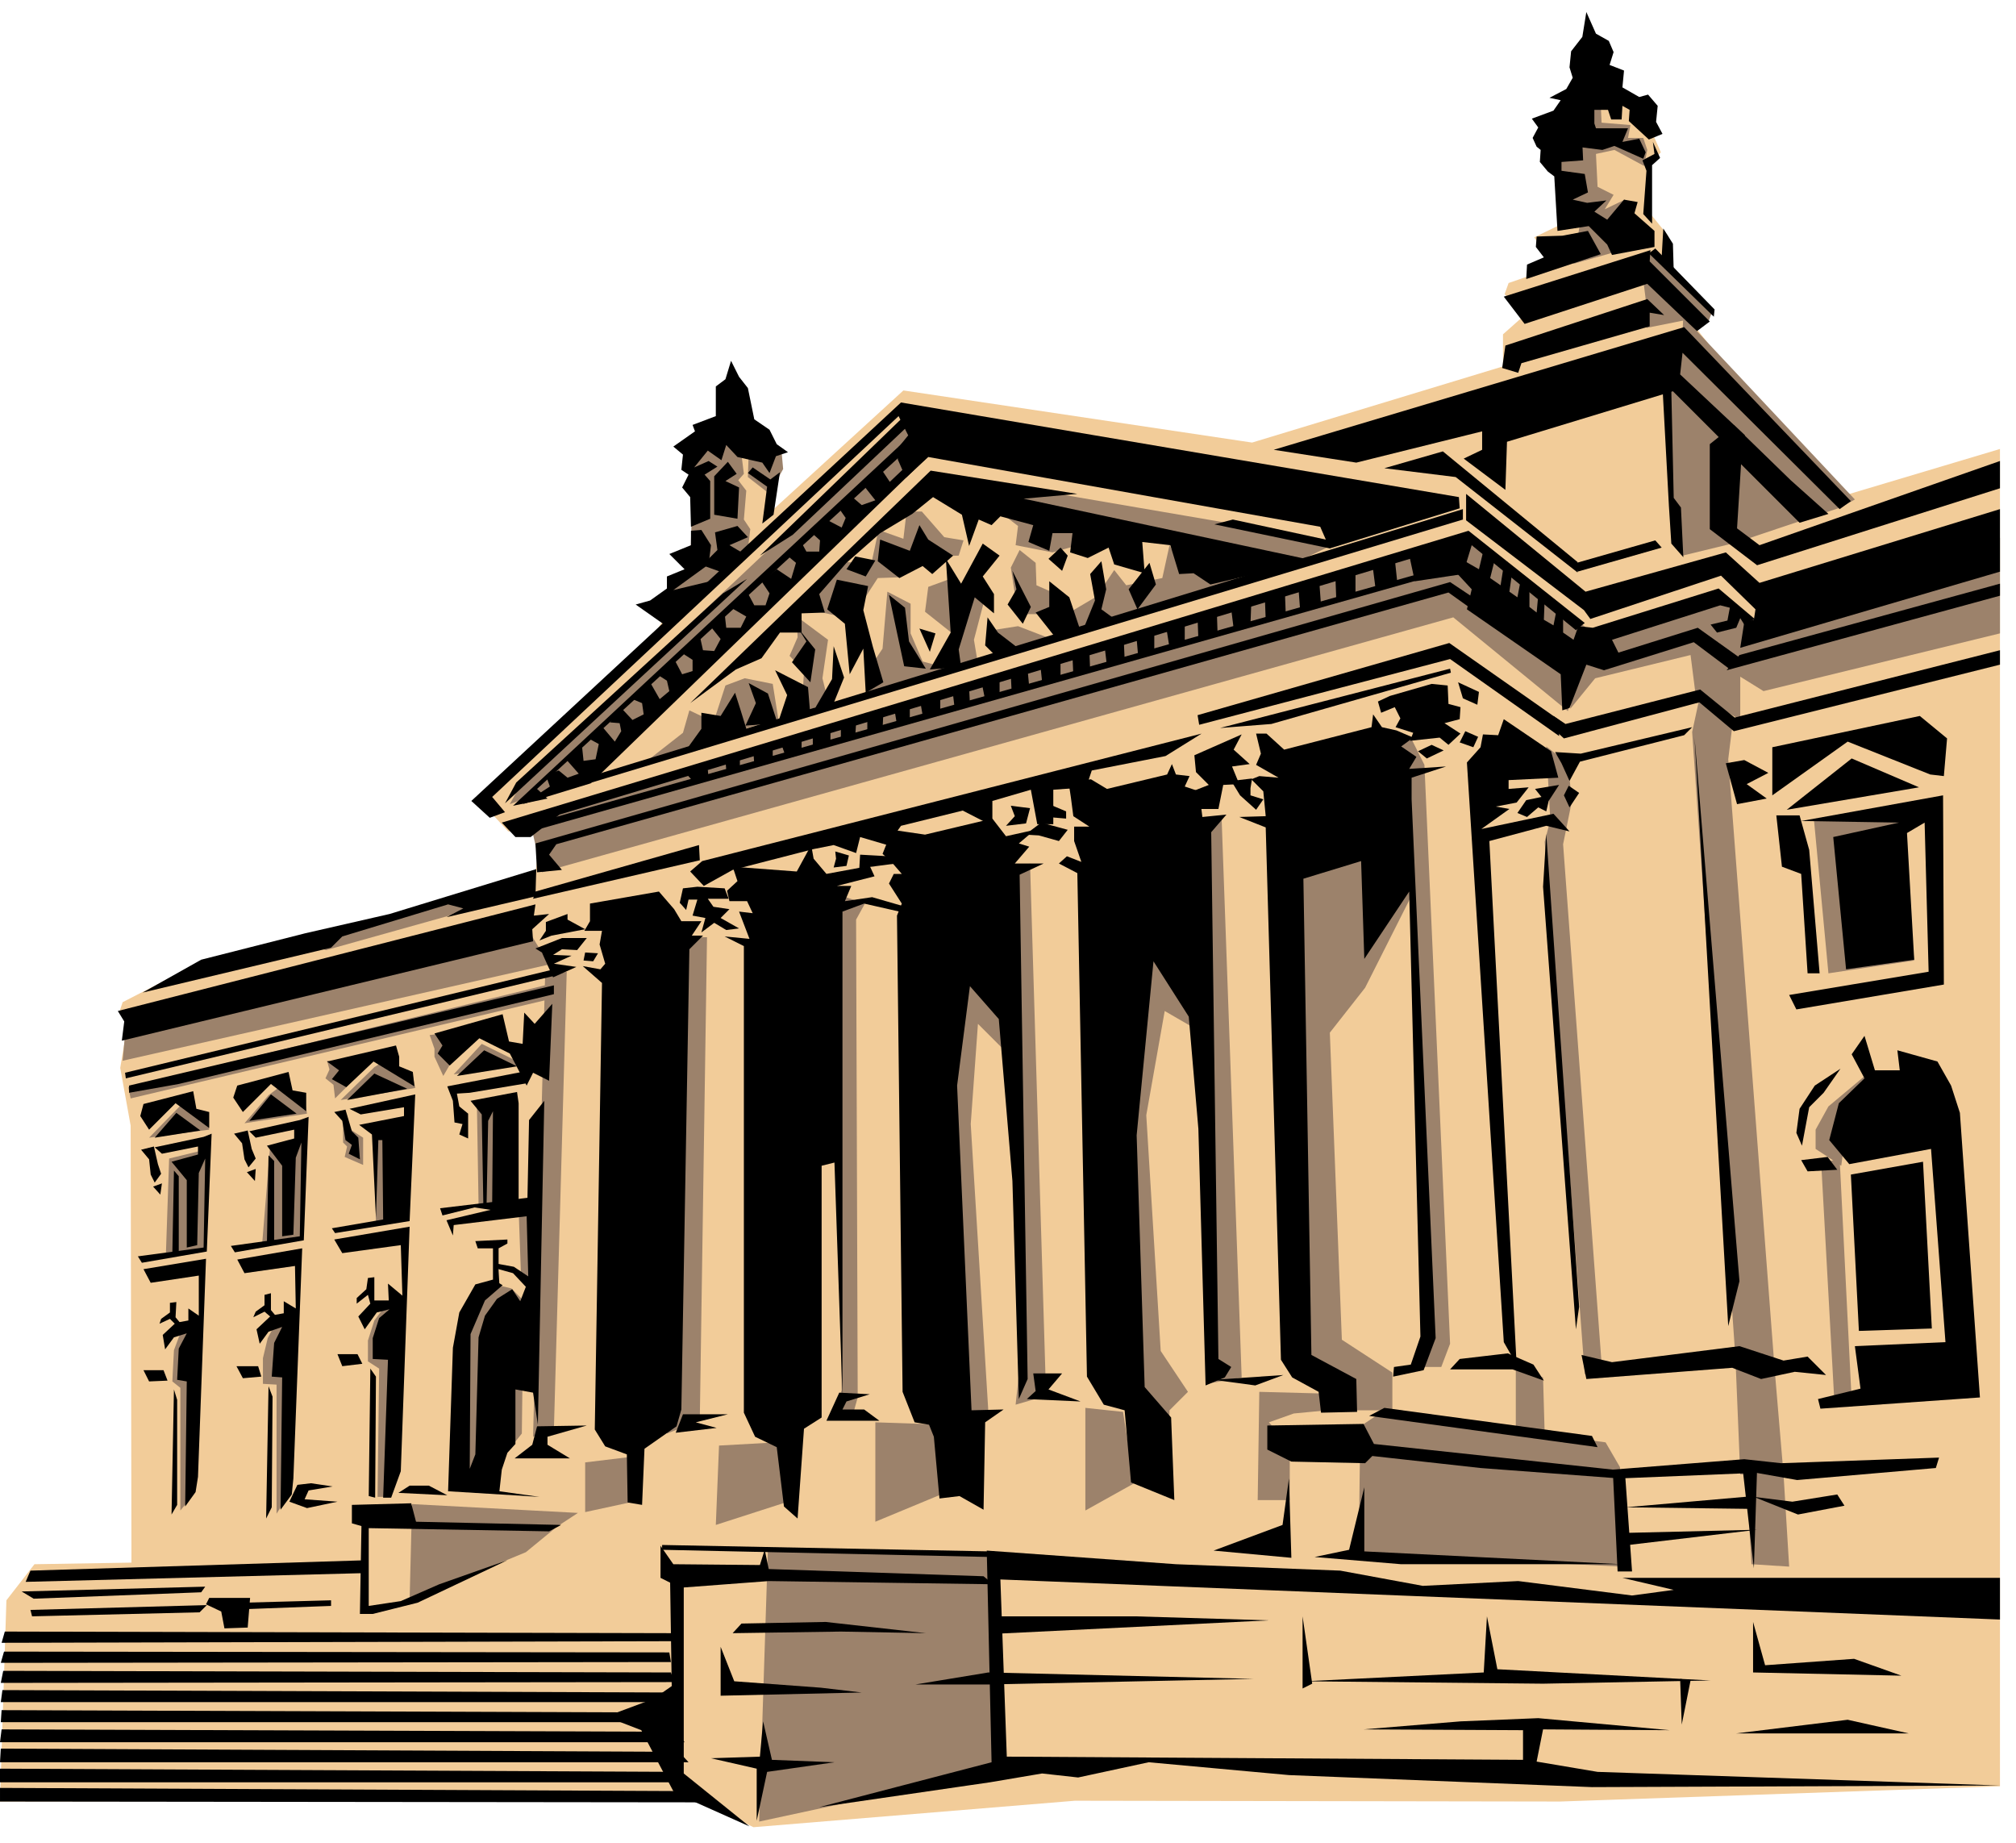 <svg xmlns="http://www.w3.org/2000/svg" fill-rule="evenodd" height="364.198" preserveAspectRatio="none" stroke-linecap="round" viewBox="0 0 2515 2299" width="398.416"><style>.pen1{stroke:none}.brush2{fill:#9c826b}.brush3{fill:#000}</style><path class="pen1" style="fill:#f2cc99" d="m256 1197-103 53-4 12 11 10-10 60 13 72 1 545-121 2-35 45-8 251 869-2 71 34 401-33 605 1 549-19V560l-211 63-195-248-8-81-21-26-1-65 13-13-12-27-43-54-50 22-20 149-33 16 17 26-23 22-26 9-5 14 25 26-27 24v40l-313 95-435-65-164 150-6-76-52-11-51 181-37 59-219 208 36 39h41l-9 66-410 94z"/><path class="pen1 brush2" d="m653 1622-15-15-25-6-28 29-13 217 38-8 41-51 2-166zm-6-114 3 84 18 15-3-95-18-4zm-168 123-12 16-8 25v26l14 9-2 160h10l11-241-13 5zm-136 21-9 17-6 25v32l17 1v161l16-25 2-215-20 4zm-117 8-9 24-2 39 10 8v153l14-17 4-204-17-3zm-15-215-4 118 50-6 3-124-49 12zm14-66-39 40 75-10-2-13-34-17zm110-13-30 35 78-12-2-11-30-24-16 12zm2 63-10 123 48-7 5-126-43 10zm258-48 2 121h30l-11-123-21 2zm-128 32 2 113 14-2-2-109-14-2zm-39-10v22l5 5-3 13 23 10v-34l-25-16zm116-113-8 1 6 17v10l11 24 14-24-14-24-9-4zm-136 33 3 11-5 11 10 8 2 17 20-20-17-24-13-3zm59 8-42 41 93-15-3-15-40-16-8 5zm134-29-35 38 88-12-53-26zm-441 54 3 14 528-125 5-20-536 131zm354 520-3 120 145-60 39-32 26-17-207-11zm815-1109 39-23 22-33 15 19 45-9 9-41 16 30 74 12-223 69 3-24zm-80-127 21 16-3 24 46 9 32-9 4-26-100-14zm-61 81-30 11-4 31 34 27v-69zm50 65 32-5 39 15-47 13-24-23zm34-100-11 22 9 58h44l4-25-25-11-1-28-20-16zm-42 55-15 57 4 24-33 14 10-100 34 5z"/><path class="pen1 brush2" d="m1107 738-6 71-14 21-6 34 110-28-40-11-15-35v-37l-29-15z"/><path class="pen1 brush2" d="m1017 762 45 10 33-51 28-1 43-26 30-1 6-19-24-4-28-32h-19l-4 34-31-11-9 42-33-2-41 38 4 23zM879 895l-19-9-8 28-46 36 71-16 2-39zm13 0 13-40 24-9 35 7 7 44-50 14-29-16zm102-126 39 29-7 48 7 28-33 17 3-54-18-19 10-23-1-26zm-587 416 200-56-24-10-220 55 44 11zm-251 105-3 33 532-120-26-43-503 130zm778-725-1 30 27 21 17-31-2-22-41 2zm-9 2 3 24-7 8 10 13-3 36 8 12-3 25-68 65-35-1 13-27 18-19 2-60-3-83 34-22 31 29zm272 28 473 81-65 31-360-74-48-38zm-561 408 15-27 482-455 33 34-434 412-96 36zm4 20 1191-352 152 115-27 101-143-117-1137 318-11-47-25-18zm1585 816 7 115-47-3-7-123 47 11zm-1437-22-58 7v62l60-13-2-56zm181-18-72 4-4 99 90-29-14-74zm211-22-88-3v124l94-39-6-82zm221-16-47-5v128l61-34-14-89zm-443 170-11 341 302-65-9-271-282-5zm766-170-27 18-2 159 329 16-3-124-18-31-279-38zm-153-25-2 135h40v-68l-26-29 31-11 42-4-9-21-76-2zm320-29v74l36 7-2-70-34-11zm439-368-49 41-16 29v24l32 21 6-45 27-70z"/><path class="pen1 brush2" d="m2272 1451 16 290 22 6-15-302-23 6zm-9-428 18 191 107-16-20-186-105 11zm-304-190v51l31-38 119-29 6 47 56 34v-54l29 18 295-72V671l-308 101-47-27-159 52-22 36z"/><path class="pen1 brush2" d="m2122 862-11 51 54 781 6 145h54l-11-130-58-762 6-49-40-36zm-193 69 5 92-7 27 50 664h22l-49-661 11-54-5-47-27-21zM707 1212l-16 571-26 9 15-574 27-6zm132-43h43l-9 603-41 16 7-619zm204-54 36 12-11 20 2 596-7 25h-25l12-34-7-619zm213 198-36-36-9 125 22 359-36 16-24-653 54 9 29 180zm150-200-18 280 35 415 34 56 2-105 23-23-34-51-18-294 23-130 38 22-32-94-53-76zm-144-27 23-9 20 664-38 11 7-65-12-601zm262-65 25 697-38 7-14-693 27-11zm235-103 18 36 32 722-11 29h-34l13-45-22-688-22-41 26-13z"/><path class="pen1 brush2" d="m1764 1111-61 121-44 56 15 383 63 41v47h-78l-47-88-20-630 118-24 54 94zm336-716-2 35-22 53 14 200 9 10 66-16 131-44 18-10-214-228z"/><path class="pen1 brush2" d="m2065 310-18 15 7 56v28l50-10 27 3 6-16-72-76zm-68-179 1 22 36 3-3 16h19l5 15-4 20-37-20-23 5 2 41 20 10-11 18 25-12-4 63-60 17 8-50-31-79 36-74 21 5z"/><path class="pen1 brush3" d="m1227 1883-30-17-25 3-7-77-6-15-18-3-15-38-7-594 6-15-16-25 6-12h10l-13-15-11-10 12-30 41 6 84-20 17 22 36-8-20 17 13 4-18 21h36l-30 14 10 629-11 25-8-272-17-202-36-41-16 124 18 405 40-1-23 16-2 109zm106-908 28-3 20 12 75-18 6-13 5 13 17 2-6 13 18 6 4 32 30-3-19 22 9 657 16 10-8 13-24 10-9-320-12-140-44-69-21 217 10 314 33 38 4 103-54-22-8-90-26-7-21-35-12-628-23-12 10-9 18 7-9-26v-18h19l-20-13-3-23-3-20zm234-60h13l22 20 109-28 2-16 11 16 18 4 21 9-15 11 19 13-9 15 46-3-43 14v27l30 672-15 40-38 8 1-12 21-3 12-35-14-555-56 84-4-122-72 22 10 594 56 30 1 41-45 1-3-26-33-18-14-22-19-664-33-13 33-1-3-31-15-15 10-4 24 2-28-16 6-14-6-25z"/><path class="pen1 brush3" d="m1490 942 2 21 16 16-28 11 15 19h25l6-30 20-1-9-22 22-3-20-18 10-19-59 26zm386-45-7 20-19-1-3 16-17 19 46 723 16 28-34-653 71-19 29 7-20-22-90 19 35-25-17-3 26-5 15-19-25 2v-11l62-3-9-33-59-40z"/><path class="pen1 brush3" d="m1929 1040-4 66 41 552 4-28-41-590zm-1015 41 6 18-13 12 3 13h22l7 15-17-2 13 34-31-3 24 12v582l14 30 27 13 9 74 17 15 8-112 22-14v-314l16-4 10 292v-605l27-10 44 10 4-7-38-11-34 5 8-19h-18l47-12-6-13-54 10-16-19-3-17-18 33-80-6zm-178 46v22l-7 12h22l-3 17 7 24-6 7-22-4 24 21-9 557 13 21 27 10 1 60 18 3 3-70 40-28 6-21 10-574 17-17h-14l12-18h-25l-9-15-19-22-86 15zm-47 125-4 96-20-10-8 16-21-40-38-19-37 34-15-15 6-10-10-15 85-24 8 34 17 3 2-39 13 14 22-25zm-10 121-8 404-6-40-22-4v68l-10 11-7 21-3 27 50 7-114-7 6-179 8-44 20-35 22-6 12 7-22 19-18 42-1 168 7-18 4-146 8-27 15-21 19-12 10 15 7-18-16-17-18-5-3-7 22 4 18 12-2-75-91 11-1 13-8-19 55-13-20-3-40 10-3-9 109-13 2-97 19-24z"/><path class="pen1 brush3" d="m593 1548 40-2v5l-11 6v28l1 17-8-1v-44h-19l-3-9zm-6-175 58-11 2 14v122l-33 3 1-115-6 12-2 105h-4l-2-113-14-17zm17-63-34 32 75-12-41-20z"/><path class="pen1 brush3" d="m558 1355 93-18 7 14-72 12-16 1 3 16 11 9v31l-11-5 4-13-10-2-2-27-7-18zm123-205v11l-8 12 15-6 42-8-22-12v-7l-27 10zm-13 33 33-13h31l-12 15-19-1-11 7 23 1-22 10 28 4-29 13-14-31-8-5zm62 5 16 1-6 10-12-1 2-10zm-583 73 521-133-2 14 19-2-21 19 1 15-513 124 3-24-8-13zm14 93 530-125v11l-468 112-62 11v-9z"/><path class="pen1 brush3" d="m157 1345 535-128-1-8-535 129 1 7zm279 38 82-18-7 158-93 15-4-6 64-11-1-99h-5l-3 97-5-104-16-12 56-11v-11l-54 9-14-7zm-3-11 34-33 41 19-75 14z"/><path class="pen1 brush3" d="m408 1324 86-20 4 14v12l17 7 2 18-51-31-34 32-18-10 9-11-15-11zm9 222 94-16-11 305-12 33h-10l6-172-19-1v-26l8-25 13-11-16 4-15 21-8-16 15-16-3-11-14 11v-7l12-11 2-14 8-1v29h18l-1-21 18 15-2-63-73 10-10-17z"/><path class="pen1 brush3" d="m462 1707-2 159 8 2 1-151-7-10zm-45-320 14-3 8 27 8 8 2 27-14-7 4-11-8-6-4-24-10-11zm251-275 204-58 1 19-208 48 3-9zm208-38 623-159-45 28-92 18-7 21-41 3v43h-20l-8-43-48 14v31l-37-19-77 19-17 24-34-10-5 20-28-10-25 5-101 26-36 20-17-18 15-13zm618-182 314-90 137 96v20l-136-96-313 82-2-12z"/><path class="pen1 brush3" d="m1740 882 7 14-6 11 22 7-4 10 37-4 11 9 15-14-20-13 19-5 1-15-15-4-1-23-20-2-52 15-15 7 4 14 17-7zM824 1928v40l12 6 2 129-23 16-59 22 44 17 22 42 19 36 94 42-82-66v-232l106-8 280 4-12-10-268-9-5-24-6 19-108-1-16-23z"/><path class="pen1 brush3" d="m1231 1934 6 264-215 56 213-31 65-11 45 5 88-19 175 16 378 15 509-2-502-17-89-15-648-4-8-221 1247 50v-52h-471l64 15-52 7-142-18-119 6-103-19-205-8-236-17zm-317 103 135-2 106 2-125-14-105 2-11 12zm-15 17v61l176-4-51-6-108-8-17-43zm53 93-4 44-61 2 57 13v65l13-61 84-12-78-3-11-48z"/><path class="pen1 brush3" d="M1248 2016h168l167 5-346 17 11-22zm-15 70 331 8-331 7h-91l91-15zm622-70-4 70-223 11 297 3 209-4-266-14-13-66zm-154 141 199 1v44h16l9-45 158 1-164-15-97 4-121 10z"/><path class="pen1 brush3" d="m2096 2094 2 57 11-55-13-2zm91-71v63l185 4-59-21-111 8-15-54zm-21 139h215l-76-17-139 17zm-541-146v90l12-6-12-84zm-17-172 3 99-97-9 86-32 8-58zm-27-66v30l30 15 92 2 9-9 135 15 173 13 171-7 51 9 173-15 4-13-197 7-46-5-164 13-298-32-13-25-120 2zM588 999l536-497 696 118 1 14-162 50-144-30 23-6 116 25-7-16-489-87-28 26-10-23v-14l13-16-12-24-507 475 16 19-19 7-23-21z"/><path class="pen1 brush3" d="m630 1002 302-280-30 18-258 236-14 26zm318-309 180-174 5 12-144 136-41 26zm187-149-495 461 43-9-13-12 466-427-1-13z"/><path class="pen1 brush3" d="m652 1003 85-26 420-407-28 13-19 18-12-18-21 22 15 19-17 6-14-12-13 18 7 10-5 12-23-12-14 19 10 9-1 14h-16l-6-11-19 15 12 10-6 20-18-12-19 15 10 15-5 15h-14l-8-15-21 18 19 11-7 14h-18l-2-18-17 17 12 15-8 15-14-1-4-18-23 21 14 9v14l-13 4-10-19-23 18 14 9 3 13-12 10-12-21-22 21 12 5 2 14-14 7-15-16-13 19 12 1 2 10-8 13-16-19-15 16 11 6-4 19-15 2-2-19-19 18 15 17-14 5-11-9-16 6 5 14-34 22z"/><path class="pen1 brush3" d="m705 986 1120-338v-13L731 970l-26 16z"/><path class="pen1 brush3" d="m861 877 300-290 183 29-67 6 361 77-128 30-21-14-18 1-11-36-35-4 3 39-38-11-7-21-26 13-22-7 3-24h-25l-4 22-26-11 6-21-41-11-11 11-16-7-12 33-9-39-36-22-26 21-40 24-42 37-34 39 7 23-29 1v24h-27l-23 32-32 14-57 42z"/><path class="pen1 brush3" d="m1098 673-3 27 27 21 29-15 12 10 26-23-31-20-11-18-12 32-37-14z"/><path class="pen1 brush3" d="m1226 678-27 50-19-31 6 92-26 46 39-3-3-22 20-65 24 20v-24l-14-22 21-26-21-15zm37 34 5 23-11 19 19 24 10-21-23-45z"/><path class="pen1 brush3" d="m1232 770-3 35 13 13 29-9-26-20-13-19zm77-45v32l-17 7 23 29 33-6-14-42-25-20zm65-25-14 16 6 33-15 37 45-10-22-16 6-25-6-35zm60 2-26 33 11 25 23-31-8-27zm-378 8 24 9 12-20-25-5-11 16zm-12 13 39 8-6 30 12 46 13 44-22 13-3-55-17 32-6-63-22-18 12-37zm65 19 10 47 9 42 27 3-21-34-5-42-20-16zm38 42 20 6-7 23-13-29zm-151 0 10 16-18 26 23 25 6-41-21-26zm-29 52 41 21 3 36-39 4 10-30-15-31zm73-30-2 41-21 36 23-6 13-32-13-39zm-106 46 9 25-13 28 40-3-12-37-24-13zm-17 12-18 29-24-4v20l-18 25 75-22-8-26-7-22zm391-167 17 15 7-19-9-10-15 14zm-682 329 1206-364 145 115-11 9-130-106-11 36-60 9-6-28-1061 319-36 28h-19l-17-18z"/><path class="pen1 brush3" d="m666 1036 1119-317-16-3-1097 309-6 11z"/><path class="pen1 brush3" d="m1712 703 4 31 27-9-3-28-28 6zm-21 10v26l-24 8-1-26 25-8zm-45 15 2 27-26 7-2-27 26-7zm-43 12 1 26-25 7-1-26 25-7zm-42 12-1 26-21 6-3-24 25-8zm-43 10 1 30-24 5-1-26 24-9zm-40 13v29l-19 4-4-25 23-8zm-38 12v26l-20 7-2-23 22-10zm-38 13 1 22-22 9-3-25 24-6zm-43 11 1 26-21 5-1-22 21-9zm-61 20 2 19 23-4v-23l-25 8zm-16 5 2 21-22 5-1-20 21-6zm-35 11v21l-18 5-4-20 22-6zm-38 11 1 20-19 6-2-17 20-9zm-36 11v17l-22 6-3-17 25-6zm-38 11v20l-16 4-3-18 19-6zm-33 9-1 21-19 4v-15l20-10zm-34 13-1 15-18 6v-16l19-5zm-32 4v20l-22 6v-14l22-12zm-36 15v18l-20 4-5-14 25-8zm-36 10v16l-23 6-1-13 24-9zm-41 14v15h-17l-1-12 18-3zm-67 20 10 11 18-5-1-11-27 5zm-8 161 4-18 18-2 34 2 5 13h-26l7 10 20 3-11 11 23 13-16 2-15-9-16 12 5-18-16-3 6-20h-11l-3 13-8-9zm194-64 17 5-3 13-16 2 3-11-1-9zm31 4 36 2 9 9-46 6 1-17zm188-61 5 13-11 12 25-3 5-19-24-3zm50-1 19 8v9l-24-2 5-15zm-32 37 20-15 33 9-11 14-25-7-17-1zm283-70-26 3 11 18 20 18 9-13-16-5v-9l2-12zm266-59 16 7-6 13-17-6 7-14zm-59 25 17-8 15 7-21 10-11-9zm50-86 6 20 18 8 2-16-26-12zm-297 57 64-5 224-64-1-5-287 74zm393 76 30-5-13 20-3 13-10-5-14 12-12-5 11-16 19-4-8-10zm42-4 13 9-12 18-7-15 6-12zm-17-42 32 2 139-33-10 10-130 33-13 24-10-22-8-14z"/><path class="pen1 brush3" d="m1939 910 12 11 169-45 43 36 332-83v-18l-331 84-43-35-168 43-15-10 1 17zm-110-294v33l147 112 8 11 163-54 43 42-2 13-12 3-5 32 324-95v-78l-300 92-42-38-175 49-149-122z"/><path class="pen1 brush3" d="m1824 698 21 12 6-25 14 12-6 24 13 9 4-25 10 12-3 21 10 7 4-21 11 7v26l9 7 2-22 8 5-1 26 12 7 4-20 8 10v19l13 9 6-17 18 2 157-49 45 38-13 7-5-8-5 12-24 6-8-10 21-5 3-16-12-3-135 43 8 16 99-31 56 40-17 11-44-33-112 35-22-7-21 54-9 3-2-45-117-81 6-25-25-27 13-10z"/><path class="pen1 brush3" d="M1809 726 668 1052l2 36 31-3-16-19 9-13 1113-314 28 20 4-13-30-20zm402 206v60l94-67 103 41 17 2 4-47-34-28-184 39z"/><path class="pen1 brush3" d="m2229 1010 81-64 84 36-165 28zm18 14 177-32 1 236-184 31-9-18 174-29-5-186-22 13 9 158-85 12-16-165 82-18-122-2z"/><path class="pen1 brush3" d="m2216 1017 7 64 24 9 8 124h15l-13-154-12-43h-29zm-63-65 14 51 37-7-25-18 27-14-30-16-23 4zm129 470 12-46 32-31-16-30 16-23 13 43h31l-3-25 50 14 17 30 11 34 25 355-199 14-3-12 53-13-7-53 113-5-18-241-102 19-25-30z"/><path class="pen1 brush3" d="m2247 1447 33-4 12 16-37 2-8-14zm49-114-32 21-19 29-4 30 7 16 9-48 18-18 21-30zm-588 433 285 39-7-14-259-35-19 10zm101-58h78l39 14-13-20-32-14-60 7-12 13zm164-18 38 9 159-20 55 18 30-5 23 23-39-4-42 9-36-14-182 14-6-30zm-271 165v80l321 16h-275l-108-9 43-9 19-78z"/><path class="pen1 brush3" d="m2012 1834 6 126h18l-9-126h-15zm162-2 14 124 4-124h-18z"/><path class="pen1 brush3" d="m2028 1880 160-14-2 16-158-2zm-3 32 167-4-169 20 2-16zm163-45 48 6 56-9 9 14-58 11-55-22zm-74-947 42 734 14-56-56-678zm40-84 341-93v-15l-325 89-16 19zm-427-252 73-21 168 138v13l-152-119-89-11z"/><path class="pen1 brush3" d="m1589 561 512-153 208 217-14 10-196-195-3 27 81 76-26 9-64-64-207 63-2 60-52-39 23-11v-23l-157 39-103-16z"/><path class="pen1 brush3" d="m2163 530-30 24v106l59 45 303-96v-34l-300 105-28-21 5-80 73 73 36-11-47-42-71-69zm-287-160 183-58-1 14 75 75-16 12-62-59-153 50-26-34z"/><path class="pen1 brush3" d="m1878 431 177-58 21 20-18-3v17l-160 46-4 12-20-6 4-28zm179-115 81 79 1-9-74-76-8 6zm-153 32 93-31-16-29-32 6-32 1-1 13 10 13-21 9-1 18z"/><path class="pen1 brush3" d="m1982 282 23 23 6 13 53-10v-20l-25-22 4-14-17-3-21 25-16-10 15-14-24 3-18-4 19-9-4-23-29-4v-11l27-2-1-21 20-10-5-15v-17h17l4 12h13l1-17 9 5-1 14 25 23 17-7-8-15 2-20-12-14-11 3-21-12 2-21-18-7 5-16-6-14-16-9-12-27-5 31-14 18-2 20 4 13-8 14-21 11 14 3-9 13-27 10 8 11-7 13 5 11 5 4-1 15 10 12 8 6 4 68 39-6z"/><path class="pen1 brush3" d="M1991 160h40l-7 17 21-4 8 17-3 8-36-16-15 5-32-4 24-23zm71 17 2 15-15 8 5 13-4 54 11 12v-73l10-9-9-20zm13 108-2 35 15 18-1-34-12-19zm-1 198 8 148 3 47 15 17-3-62-9-12-3-134-11-4zM912 450l-7 23-12 9v37l-29 11 3 8-27 19 12 10-2 19 9 6-8 16 10 12 1 37 24-10v-47l-7-8 16-10-11-7-18 8 17-21 17 12 6-19 14 15 31 7 9 13 8-21 15-5-14-10-9-18-19-13-8-39-11-14-10-20z"/><path class="pen1 brush3" d="M891 594v48l29 5 2-39-17-8 14-9-11-15-17 18zm-29 68v18l-27 11 19 19-22 9v15l-21 15-18 5 37 26 60-56-50 12 44-32 3-24-12-19-13 1z"/><path class="pen1 brush3" d="m920 656-28 8 3 22-19 19 28 10 23-25-17-10 23-10-13-14zm19-73-6 7 24 17-6 46 14-11 8-53-12 9-22-15zm-270 501-183 56-105 24-130 33-73 41 235-56 14-14 132-40 19 5-21 11 111-26 1-34zm-248 605 6 15 25-3-6-12h-25zm311 89-62 1-6 23-22 17h69l-28-17v-10l49-14zm-293 99v23l21 6 225 4 15-8-181-4-6-23-74 2zm-78-4 22 8 38-8-41-3 5-11 30-5-27-4-17 2-10 21zm-323 86 420-13v16l-426 11 6-14zm-11 26 229-6-5 7-209 8-15-9zm11 23 220-6-9 9-209 5-2-8z"/><path class="pen1 brush3" d="M261 1993h51l-3 37-29 1-4-21-19-9 4-8z"/><path class="pen1 brush3" d="m303 1999 110-3v7l-106 4-4-8zm148-100-2 114h16l56-14 112-53-85 30-48 21-40 6v-105l-9 1zm46-37 61 3-23-12h-24l-14 9zm355-98h56l-40 10 26 7-51 6 9-23zm195-27-16 35h66l-19-14h-27l5-10 29-9-38-2zm242-24h36l-17 20 40 15-67-3 11-10-3-22zm225 8 87-6-35 13-52-7zM296 1354l64-17 5 23 17 3v23l-44-34-35 35-12-18 5-15z"/><path class="pen1 brush3" d="m338 1365-27 33 59-9-32-24zm-27 46 63-14 11-4-6 154-86 15-5-8 86-12 2-117-7 19-3 96-14 2v-88l-19-25 34-9v-11l-48 10-8-8z"/><path class="pen1 brush3" d="m335 1441-2 109 9-2v-100l-7-7zm-39 130 81-14-11 287-2 20-14 19 2-165-13-1 3-42 10-20-17 6-11 15-4-18 17-16-7-6-14 7 3-7 11-8v-13l8-2v21l5 6 11-2v-15l15 9-1-53-63 9-9-17z"/><path class="pen1 brush3" d="m335 1729-3 165 7-14 1-138-5-13zm-43-315 17-4 5 23 5 12-9 11-5-10-3-20-10-12zm27 44-11 4 10 11 1-15zm-24 246 8 15 23-2-4-13h-27zm-116-327 62-16 4 22 16 4v20l-42-31-33 33-11-17 4-15z"/><path class="pen1 brush3" d="m220 1388-27 31 57-9-30-22zm-27 43 61-13 10-4-6 147-81 14-5-8 82-11 2-111-8 18-2 90-13 3v-84l-19-23 33-9v-10l-45 9-9-8z"/><path class="pen1 brush3" d="m217 1460-2 103 8-2v-94l-6-7zm-38 123 78-13-10 272-3 19-13 18 2-156-12-2 2-39 10-19-16 5-11 15-3-18 15-14-6-6-13 6 2-6 11-8v-12l8-1-1 19 5 6 11-2v-15l13 9v-50l-60 9-9-17z"/><path class="pen1 brush3" d="m217 1733-3 156 7-12v-131l-4-13zm-41-299 16-4 5 22 4 12-8 11-5-10-2-19-10-12zm26 42-11 4 9 10 2-14zm-23 233 7 14 23-1-5-13h-25zM6 2035l833 2v10l-837 2 4-14zm-1 25 830 1 2 12-836 1 4-14zm-1 24 833 2 4 12-840 1 3-15zm-1 24 837 3 5 12H1l2-15zm-1 25 840 3 8 12H1l1-15zm0 24 842 3 10 13H0l2-16zm-1 24 846 4 12 13H0l1-17zm-1 25 849 4 14 13H0v-17zm0 24 859 4 16 14-875-1v-17zm826-297 410 9-1-7-409-8v6zM1967 702l98-28 8 9-105 30-1-11zm342 763 10 195 91-3-11-208-90 16z"/></svg>
